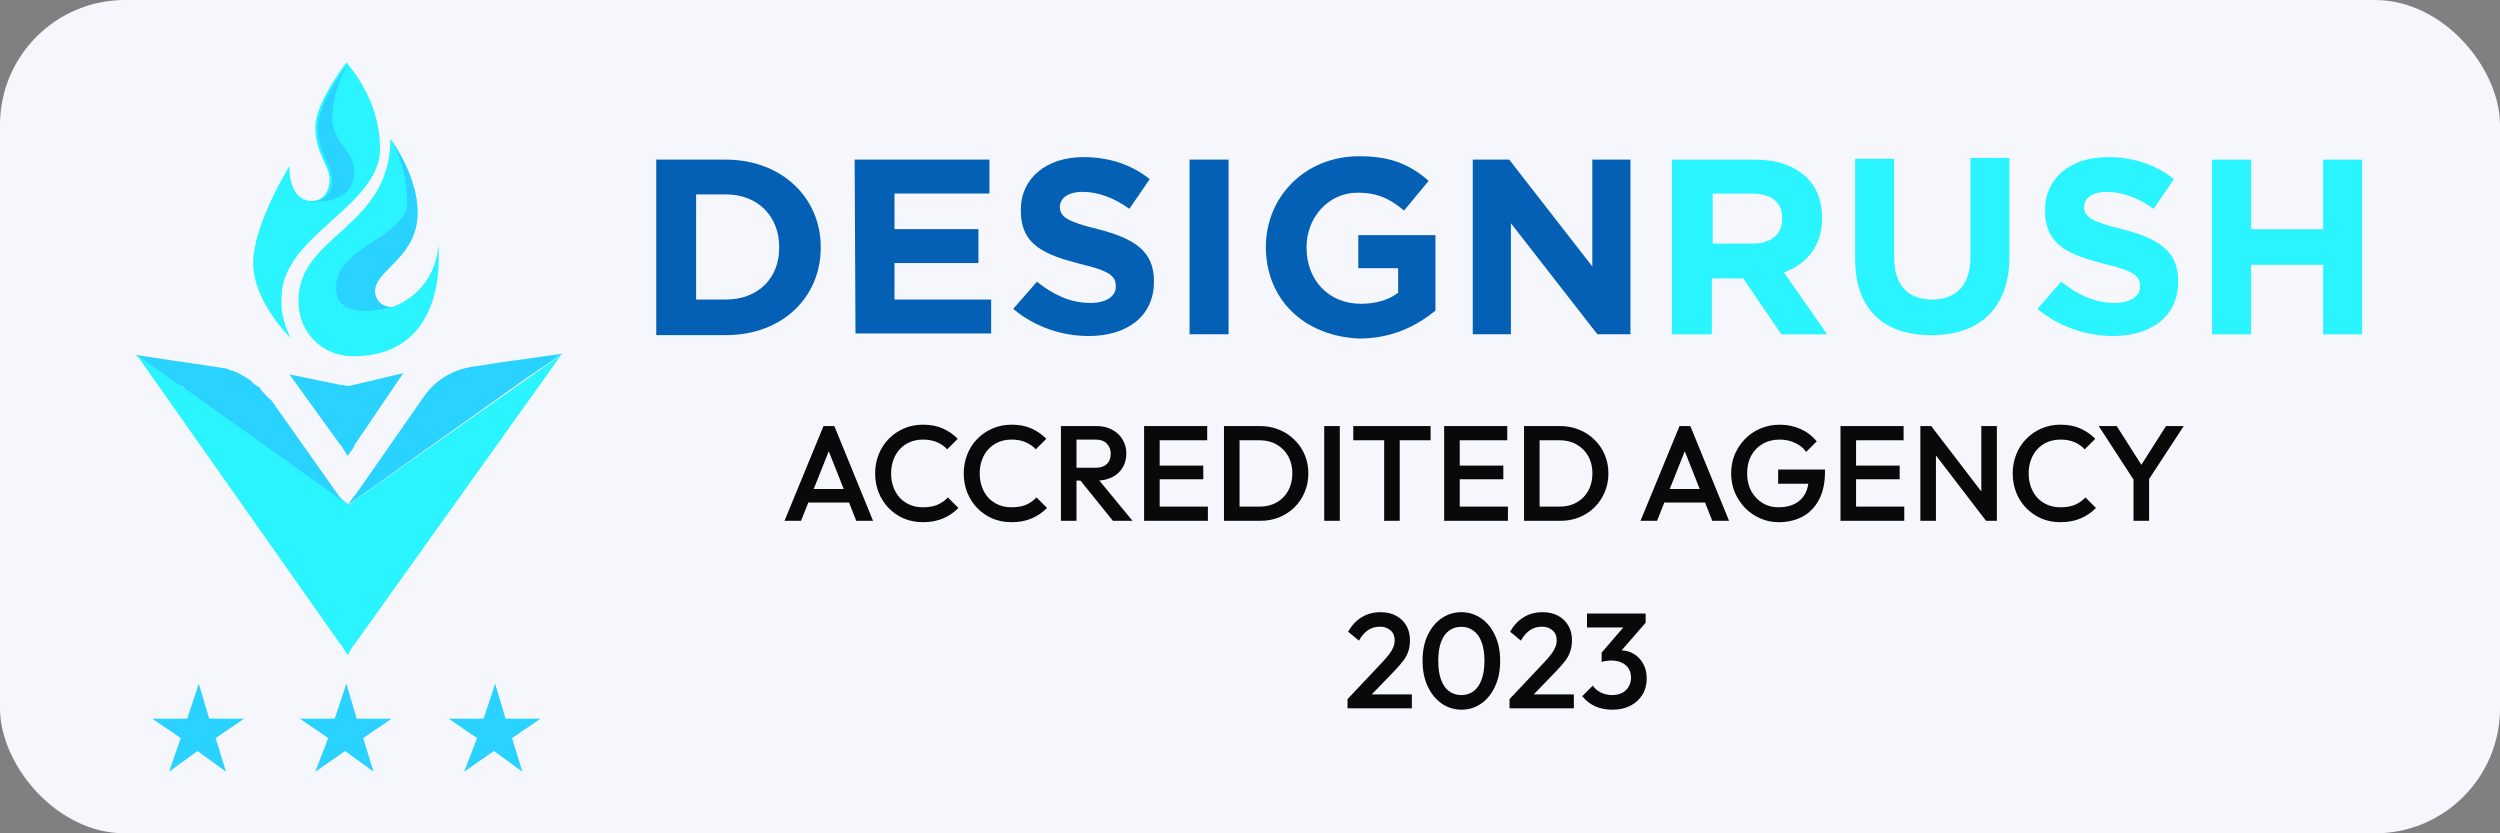 <?xml version="1.0" encoding="UTF-8"?> <svg xmlns="http://www.w3.org/2000/svg" width="240" height="80" viewBox="0 0 240 80" fill="none"><rect x="0" y="0" width="240" height="80" fill="#808080" stroke="none"/> <g clip-path="url(#clip0_2370_6735)"> <rect width="240" height="120" rx="12" fill="#F5F7FC"></rect> <path d="M33.376 48.486C33.252 48.362 33.252 48.486 33.376 48.486L32.755 48.114L32.63 47.989L17.97 37.553C17.97 37.553 17.846 37.553 17.846 37.429L17.597 37.18L17.473 37.056H17.224L13 34.074L21.324 35.317C21.697 35.317 21.821 35.441 22.194 35.565C22.318 35.565 22.567 35.689 22.567 35.689C22.939 35.814 23.064 35.938 23.312 36.062C23.561 36.186 23.685 36.311 23.933 36.435C24.058 36.559 24.306 36.683 24.306 36.808C24.43 36.932 24.555 36.932 24.679 37.056C24.927 37.18 25.052 37.304 25.052 37.429C25.424 37.801 25.673 38.174 26.046 38.423L32.63 47.741L32.755 47.865L33.376 48.486Z" fill="#2AD2FF"></path> <path d="M33.376 62.898L32.755 61.904L32.63 61.78L13.124 34.074L17.349 37.056L18.094 37.553L32.755 47.989H32.879L33.376 48.362C33.376 48.362 33.5 48.362 33.5 48.486L34.121 47.989L53.876 34.074L33.997 61.904L33.873 62.029L33.376 62.898Z" fill="url(#paint0_linear_2370_6735)"></path> <path d="M33.376 43.772L32.755 42.778L32.63 42.654L27.785 35.945L32.63 36.938H32.755L33.376 37.063L33.997 36.938L38.718 35.82L33.997 42.778V42.902L33.376 43.772Z" fill="#2AD2FF"></path> <path d="M54 33.957L47.788 34.827L45.427 35.2C43.564 35.448 41.824 36.442 40.706 38.057L34.121 47.499L33.997 47.624L33.376 48.493L34.121 47.748L34.245 47.624L33.376 48.493L50.148 36.566L54 33.957Z" fill="#2AD2FF"></path> <path d="M36.482 14.324C36.482 19.791 27.039 22.648 27.039 28.488C26.915 29.855 27.288 31.221 27.909 32.464C27.909 32.464 24.306 28.985 24.306 25.258C24.306 21.53 27.785 15.939 27.785 15.939C27.785 18.424 28.779 19.17 29.773 19.294H29.897C31.015 19.294 31.636 18.424 31.636 17.182C31.636 15.939 30.27 14.697 30.27 12.212C30.27 9.852 33.252 6 33.252 6C35.364 8.485 36.482 11.342 36.482 14.324Z" fill="#2AF4FF"></path> <path d="M33.873 34.201C30.891 34.201 28.654 31.84 28.654 28.983V28.858C28.654 22.522 37.476 21.901 37.476 13.328C37.724 13.701 40.085 16.931 40.085 20.41C40.085 24.758 35.985 25.877 35.985 27.989C35.985 28.858 36.358 29.48 37.6 29.48C37.724 29.48 37.849 29.48 37.973 29.355C40.333 28.361 41.949 26.125 42.073 23.516C42.073 23.64 43.315 34.201 33.873 34.201Z" fill="#2AF4FF"></path> <path d="M37.724 29.48C37.849 29.48 37.973 29.48 38.097 29.355C36.855 29.728 32.258 30.846 32.258 27.616C32.258 23.64 39.091 22.77 39.091 19.416C39.091 17.304 38.594 15.192 37.476 13.328C37.724 13.701 40.085 16.931 40.085 20.41C40.085 24.758 35.985 25.877 35.985 27.989C36.109 28.858 36.606 29.48 37.724 29.48Z" fill="#2AD2FF"></path> <path d="M33.997 16.561C33.997 19.667 30.021 19.418 29.773 19.294H30.145C31.264 19.294 31.885 18.424 31.885 17.182C31.885 15.939 30.518 14.697 30.518 12.212C30.518 9.852 33.5 6 33.5 6C32.506 7.615 32.009 9.355 31.885 11.094C31.885 13.951 33.997 14.2 33.997 16.561Z" fill="#2AD2FF"></path> <path d="M31.512 70.855L28.779 68.991H32.133L33.252 65.637L34.246 68.991H37.6L34.867 70.855L35.861 74.085L33.127 72.097L30.27 74.085L31.512 70.855Z" fill="#2AD2FF"></path> <path d="M45.8 70.855L43.067 68.991H46.421L47.539 65.637L48.533 68.991H51.888L49.155 70.855L50.149 74.085L47.415 72.097L44.558 74.085L45.8 70.855Z" fill="#2AD2FF"></path> <path d="M17.349 70.855L14.615 68.991H17.97L19.088 65.637L20.082 68.991H23.436L20.703 70.855L21.697 74.085L18.964 72.097L16.23 74.085L17.349 70.855Z" fill="#2AD2FF"></path> <path d="M63 15.324H69.674C75.046 15.324 78.791 18.987 78.791 23.708V23.789C78.791 28.51 75.128 32.173 69.674 32.173H63V15.324ZM69.674 28.755C72.767 28.755 74.802 26.72 74.802 23.789V23.708C74.802 20.778 72.767 18.661 69.674 18.661H66.826V28.755H69.674Z" fill="#0460B5"></path> <path d="M82.046 15.324H94.988V18.58H85.872V21.999H93.93V25.255H85.872V28.755H95.151V32.01H82.128L82.046 15.324Z" fill="#0460B5"></path> <path d="M97.267 29.652L99.546 27.047C101.093 28.268 102.721 29.082 104.674 29.082C106.221 29.082 107.116 28.431 107.116 27.535V27.454C107.116 26.477 106.465 25.989 103.698 25.338C100.279 24.442 98 23.547 98 20.21V20.128C98 17.117 100.442 15.082 104.023 15.082C106.465 15.082 108.663 15.815 110.372 17.198L108.419 20.047C106.953 18.989 105.407 18.419 103.942 18.419C102.477 18.419 101.744 19.07 101.744 19.884V19.803C101.744 20.861 102.477 21.268 105.407 22.001C108.907 22.896 110.779 24.117 110.779 26.966V27.047C110.779 30.384 108.174 32.257 104.512 32.257C101.907 32.257 99.302 31.361 97.267 29.652Z" fill="#0460B5"></path> <path d="M114.198 15.324H117.942V32.092H114.198V15.324Z" fill="#0460B5"></path> <path d="M121.523 23.709C121.523 18.907 125.268 15 130.477 15C133.57 15 135.361 15.814 137.151 17.36L134.791 20.209C133.488 19.151 132.349 18.5 130.314 18.5C127.547 18.5 125.43 20.86 125.43 23.709V23.791C125.43 26.884 127.547 29.163 130.64 29.163C132.023 29.163 133.244 28.837 134.221 28.105V25.744H130.395V22.57H137.802V29.814C136.012 31.279 133.651 32.5 130.477 32.5C125.105 32.256 121.523 28.674 121.523 23.709Z" fill="#0460B5"></path> <path d="M141.384 15.324H144.884L152.861 25.58V15.324H156.523V32.092H153.349L145.047 21.429V32.092H141.384V15.324Z" fill="#0460B5"></path> <path d="M160.674 15.328H168.488C170.686 15.328 172.314 15.979 173.453 17.037C174.43 18.014 174.918 19.317 174.918 20.863V20.944C174.918 23.631 173.453 25.34 171.256 26.154L175.407 32.096H171.011L167.349 26.724H167.267H164.337V32.096H160.511V15.328H160.674ZM168.244 23.386C170.116 23.386 171.093 22.41 171.093 21.026V20.944C171.093 19.398 170.035 18.584 168.163 18.584H164.418V23.386H168.244Z" fill="url(#paint1_linear_2370_6735)"></path> <path d="M178.093 24.85V15.245H181.837V24.687C181.837 27.455 183.221 28.757 185.5 28.757C187.779 28.757 189.163 27.373 189.163 24.687V15.164H192.907V24.606C192.907 29.652 189.977 32.176 185.418 32.176C180.86 32.176 178.093 29.734 178.093 24.85Z" fill="url(#paint2_linear_2370_6735)"></path> <path d="M195.593 29.652L197.872 27.047C199.418 28.268 201.046 29.082 203 29.082C204.546 29.082 205.442 28.431 205.442 27.535V27.454C205.442 26.477 204.791 25.989 202.023 25.338C198.605 24.442 196.325 23.547 196.325 20.21V20.128C196.325 17.117 198.767 15.082 202.349 15.082C204.791 15.082 206.988 15.815 208.698 17.198L206.744 20.047C205.279 18.989 203.732 18.419 202.267 18.419C200.802 18.419 200.07 19.07 200.07 19.884V19.803C200.07 20.861 200.802 21.268 203.732 22.001C207.232 22.896 209.105 24.117 209.105 26.966V27.047C209.105 30.384 206.5 32.257 202.837 32.257C200.314 32.257 197.628 31.361 195.593 29.652Z" fill="url(#paint3_linear_2370_6735)"></path> <path d="M212.36 15.328H216.104V22.003H223.023V15.328H226.767V32.096H223.023V25.421H216.104V32.096H212.36V15.328Z" fill="url(#paint4_linear_2370_6735)"></path> <path d="M75.312 50L79.056 40.9H80.096L83.814 50H82.202L79.29 42.629H79.836L76.898 50H75.312ZM77.158 48.245V46.945H81.981V48.245H77.158ZM88.603 50.13C87.944 50.13 87.333 50.013 86.769 49.779C86.215 49.536 85.73 49.203 85.314 48.778C84.897 48.345 84.577 47.846 84.352 47.283C84.126 46.711 84.013 46.1 84.013 45.45C84.013 44.8 84.126 44.193 84.352 43.63C84.577 43.058 84.897 42.56 85.314 42.135C85.73 41.71 86.215 41.377 86.769 41.134C87.333 40.891 87.944 40.77 88.603 40.77C89.339 40.77 89.976 40.891 90.513 41.134C91.051 41.377 91.528 41.706 91.944 42.122L90.93 43.136C90.661 42.841 90.332 42.612 89.942 42.447C89.56 42.282 89.114 42.2 88.603 42.2C88.152 42.2 87.74 42.278 87.368 42.434C86.995 42.59 86.67 42.815 86.392 43.11C86.124 43.396 85.916 43.738 85.769 44.137C85.621 44.536 85.547 44.973 85.547 45.45C85.547 45.927 85.621 46.364 85.769 46.763C85.916 47.162 86.124 47.508 86.392 47.803C86.67 48.089 86.995 48.31 87.368 48.466C87.74 48.622 88.152 48.7 88.603 48.7C89.157 48.7 89.625 48.618 90.007 48.453C90.397 48.28 90.726 48.046 90.995 47.751L92.008 48.765C91.593 49.19 91.103 49.523 90.54 49.766C89.976 50.009 89.331 50.13 88.603 50.13ZM97.108 50.13C96.45 50.13 95.839 50.013 95.275 49.779C94.721 49.536 94.235 49.203 93.819 48.778C93.403 48.345 93.083 47.846 92.857 47.283C92.632 46.711 92.519 46.1 92.519 45.45C92.519 44.8 92.632 44.193 92.857 43.63C93.083 43.058 93.403 42.56 93.819 42.135C94.235 41.71 94.721 41.377 95.275 41.134C95.839 40.891 96.45 40.77 97.108 40.77C97.845 40.77 98.482 40.891 99.019 41.134C99.557 41.377 100.033 41.706 100.449 42.122L99.435 43.136C99.167 42.841 98.837 42.612 98.447 42.447C98.066 42.282 97.62 42.2 97.108 42.2C96.658 42.2 96.246 42.278 95.873 42.434C95.501 42.59 95.176 42.815 94.898 43.11C94.63 43.396 94.422 43.738 94.274 44.137C94.127 44.536 94.053 44.973 94.053 45.45C94.053 45.927 94.127 46.364 94.274 46.763C94.422 47.162 94.63 47.508 94.898 47.803C95.176 48.089 95.501 48.31 95.873 48.466C96.246 48.622 96.658 48.7 97.108 48.7C97.663 48.7 98.131 48.618 98.512 48.453C98.902 48.28 99.232 48.046 99.5 47.751L100.514 48.765C100.098 49.19 99.609 49.523 99.045 49.766C98.482 50.009 97.836 50.13 97.108 50.13ZM102.875 46.139V44.904H105.176C105.636 44.904 105.991 44.787 106.242 44.553C106.502 44.31 106.632 43.977 106.632 43.552C106.632 43.171 106.507 42.85 106.255 42.59C106.004 42.33 105.649 42.2 105.189 42.2H102.875V40.9H105.254C105.826 40.9 106.329 41.017 106.762 41.251C107.196 41.476 107.529 41.788 107.763 42.187C108.006 42.577 108.127 43.023 108.127 43.526C108.127 44.055 108.006 44.514 107.763 44.904C107.529 45.294 107.196 45.597 106.762 45.814C106.329 46.031 105.826 46.139 105.254 46.139H102.875ZM101.848 50V40.9H103.343V50H101.848ZM106.84 50L103.655 46.048L105.046 45.541L108.725 50H106.84ZM109.834 50V40.9H111.329V50H109.834ZM110.861 50V48.635H115.957V50H110.861ZM110.861 46.009V44.696H115.515V46.009H110.861ZM110.861 42.265V40.9H115.892V42.265H110.861ZM118.529 50V48.635H120.921C121.545 48.635 122.091 48.501 122.559 48.232C123.035 47.963 123.404 47.591 123.664 47.114C123.932 46.629 124.067 46.07 124.067 45.437C124.067 44.813 123.932 44.263 123.664 43.786C123.395 43.309 123.022 42.937 122.546 42.668C122.078 42.399 121.536 42.265 120.921 42.265H118.529V40.9H120.96C121.618 40.9 122.229 41.017 122.793 41.251C123.356 41.476 123.846 41.797 124.262 42.213C124.686 42.62 125.016 43.101 125.25 43.656C125.484 44.202 125.601 44.8 125.601 45.45C125.601 46.091 125.484 46.689 125.25 47.244C125.016 47.799 124.691 48.284 124.275 48.7C123.859 49.107 123.369 49.428 122.806 49.662C122.242 49.887 121.636 50 120.986 50H118.529ZM117.502 50V40.9H118.997V50H117.502ZM127.125 50V40.9H128.62V50H127.125ZM132.879 50V41.16H134.374V50H132.879ZM129.915 42.265V40.9H137.338V42.265H129.915ZM138.639 50V40.9H140.134V50H138.639ZM139.666 50V48.635H144.762V50H139.666ZM139.666 46.009V44.696H144.32V46.009H139.666ZM139.666 42.265V40.9H144.697V42.265H139.666ZM147.334 50V48.635H149.726C150.35 48.635 150.896 48.501 151.364 48.232C151.841 47.963 152.209 47.591 152.469 47.114C152.738 46.629 152.872 46.07 152.872 45.437C152.872 44.813 152.738 44.263 152.469 43.786C152.201 43.309 151.828 42.937 151.351 42.668C150.883 42.399 150.342 42.265 149.726 42.265H147.334V40.9H149.765C150.424 40.9 151.035 41.017 151.598 41.251C152.162 41.476 152.651 41.797 153.067 42.213C153.492 42.62 153.821 43.101 154.055 43.656C154.289 44.202 154.406 44.8 154.406 45.45C154.406 46.091 154.289 46.689 154.055 47.244C153.821 47.799 153.496 48.284 153.08 48.7C152.664 49.107 152.175 49.428 151.611 49.662C151.048 49.887 150.441 50 149.791 50H147.334ZM146.307 50V40.9H147.802V50H146.307ZM157.489 50L161.233 40.9H162.273L165.991 50H164.379L161.467 42.629H162.013L159.075 50H157.489ZM159.335 48.245V46.945H164.158V48.245H159.335ZM170.753 50.13C170.129 50.13 169.54 50.009 168.985 49.766C168.431 49.523 167.945 49.19 167.529 48.765C167.113 48.332 166.784 47.833 166.541 47.27C166.307 46.698 166.19 46.087 166.19 45.437C166.19 44.787 166.307 44.18 166.541 43.617C166.784 43.054 167.113 42.56 167.529 42.135C167.954 41.702 168.448 41.368 169.011 41.134C169.583 40.891 170.199 40.77 170.857 40.77C171.577 40.77 172.244 40.909 172.859 41.186C173.475 41.463 173.99 41.858 174.406 42.369L173.392 43.383C173.124 43.002 172.764 42.711 172.313 42.512C171.863 42.304 171.377 42.2 170.857 42.2C170.233 42.2 169.683 42.339 169.206 42.616C168.738 42.885 168.374 43.262 168.114 43.747C167.854 44.232 167.724 44.796 167.724 45.437C167.724 46.078 167.854 46.646 168.114 47.14C168.383 47.625 168.743 48.007 169.193 48.284C169.644 48.561 170.155 48.7 170.727 48.7C171.334 48.7 171.854 48.592 172.287 48.375C172.729 48.15 173.067 47.82 173.301 47.387C173.535 46.945 173.652 46.403 173.652 45.762L174.588 46.438H170.701V45.073H175.199V45.281C175.199 46.364 175.004 47.266 174.614 47.985C174.233 48.704 173.709 49.242 173.041 49.597C172.374 49.952 171.611 50.13 170.753 50.13ZM176.687 50V40.9H178.182V50H176.687ZM177.714 50V48.635H182.81V50H177.714ZM177.714 46.009V44.696H182.368V46.009H177.714ZM177.714 42.265V40.9H182.745V42.265H177.714ZM184.355 50V40.9H185.395L185.85 42.616V50H184.355ZM190.66 50L185.213 42.889L185.395 40.9L190.842 48.011L190.66 50ZM190.66 50L190.205 48.401V40.9H191.7V50H190.66ZM197.808 50.13C197.149 50.13 196.538 50.013 195.975 49.779C195.42 49.536 194.935 49.203 194.519 48.778C194.103 48.345 193.782 47.846 193.557 47.283C193.331 46.711 193.219 46.1 193.219 45.45C193.219 44.8 193.331 44.193 193.557 43.63C193.782 43.058 194.103 42.56 194.519 42.135C194.935 41.71 195.42 41.377 195.975 41.134C196.538 40.891 197.149 40.77 197.808 40.77C198.544 40.77 199.181 40.891 199.719 41.134C200.256 41.377 200.733 41.706 201.149 42.122L200.135 43.136C199.866 42.841 199.537 42.612 199.147 42.447C198.765 42.282 198.319 42.2 197.808 42.2C197.357 42.2 196.945 42.278 196.573 42.434C196.2 42.59 195.875 42.815 195.598 43.11C195.329 43.396 195.121 43.738 194.974 44.137C194.826 44.536 194.753 44.973 194.753 45.45C194.753 45.927 194.826 46.364 194.974 46.763C195.121 47.162 195.329 47.508 195.598 47.803C195.875 48.089 196.2 48.31 196.573 48.466C196.945 48.622 197.357 48.7 197.808 48.7C198.362 48.7 198.83 48.618 199.212 48.453C199.602 48.28 199.931 48.046 200.2 47.751L201.214 48.765C200.798 49.19 200.308 49.523 199.745 49.766C199.181 50.009 198.536 50.13 197.808 50.13ZM205.026 46.36L201.477 40.9H203.206L205.975 45.255H205.169L207.938 40.9H209.641L206.066 46.36H205.026ZM204.818 50V45.424H206.313V50H204.818Z" fill="#090909"></path> <path d="M129.364 67.116L132.718 63.554C132.995 63.259 133.221 62.995 133.394 62.761C133.567 62.527 133.693 62.306 133.771 62.098C133.849 61.89 133.888 61.678 133.888 61.461C133.888 61.054 133.754 60.737 133.485 60.512C133.225 60.278 132.891 60.161 132.484 60.161C132.051 60.161 131.669 60.269 131.34 60.486C131.011 60.703 130.716 61.041 130.456 61.5L129.416 60.642C129.771 60.027 130.209 59.563 130.729 59.251C131.249 58.93 131.851 58.77 132.536 58.77C133.099 58.77 133.593 58.883 134.018 59.108C134.443 59.333 134.772 59.65 135.006 60.057C135.24 60.456 135.357 60.919 135.357 61.448C135.357 61.829 135.309 62.172 135.214 62.475C135.127 62.77 134.976 63.069 134.759 63.372C134.542 63.667 134.243 64.013 133.862 64.412L131.288 67.077L129.364 67.116ZM129.364 68V67.116L130.651 66.661H135.539V68H129.364ZM140.31 68.13C139.626 68.13 138.997 67.939 138.425 67.558C137.862 67.168 137.411 66.622 137.073 65.92C136.735 65.218 136.566 64.39 136.566 63.437C136.566 62.484 136.731 61.66 137.06 60.967C137.398 60.265 137.849 59.723 138.412 59.342C138.976 58.961 139.6 58.77 140.284 58.77C140.978 58.77 141.606 58.961 142.169 59.342C142.733 59.723 143.179 60.265 143.508 60.967C143.846 61.66 144.015 62.488 144.015 63.45C144.015 64.403 143.846 65.231 143.508 65.933C143.179 66.635 142.733 67.177 142.169 67.558C141.615 67.939 140.995 68.13 140.31 68.13ZM140.284 66.726C140.735 66.726 141.125 66.605 141.454 66.362C141.784 66.119 142.039 65.755 142.221 65.27C142.412 64.785 142.507 64.174 142.507 63.437C142.507 62.709 142.412 62.102 142.221 61.617C142.039 61.132 141.779 60.772 141.441 60.538C141.112 60.295 140.726 60.174 140.284 60.174C139.842 60.174 139.452 60.295 139.114 60.538C138.785 60.772 138.529 61.132 138.347 61.617C138.165 62.094 138.074 62.7 138.074 63.437C138.074 64.174 138.165 64.785 138.347 65.27C138.529 65.755 138.785 66.119 139.114 66.362C139.452 66.605 139.842 66.726 140.284 66.726ZM144.916 67.116L148.27 63.554C148.547 63.259 148.772 62.995 148.946 62.761C149.119 62.527 149.245 62.306 149.323 62.098C149.401 61.89 149.44 61.678 149.44 61.461C149.44 61.054 149.305 60.737 149.037 60.512C148.777 60.278 148.443 60.161 148.036 60.161C147.602 60.161 147.221 60.269 146.892 60.486C146.562 60.703 146.268 61.041 146.008 61.5L144.968 60.642C145.323 60.027 145.761 59.563 146.281 59.251C146.801 58.93 147.403 58.77 148.088 58.77C148.651 58.77 149.145 58.883 149.57 59.108C149.994 59.333 150.324 59.65 150.558 60.057C150.792 60.456 150.909 60.919 150.909 61.448C150.909 61.829 150.861 62.172 150.766 62.475C150.679 62.77 150.527 63.069 150.311 63.372C150.094 63.667 149.795 64.013 149.414 64.412L146.84 67.077L144.916 67.116ZM144.916 68V67.116L146.203 66.661H151.091V68H144.916ZM154.783 68.13C154.176 68.13 153.626 68.022 153.132 67.805C152.647 67.58 152.235 67.255 151.897 66.83L152.911 65.816C153.093 66.093 153.349 66.314 153.678 66.479C154.007 66.644 154.367 66.726 154.757 66.726C155.13 66.726 155.45 66.657 155.719 66.518C155.988 66.379 156.196 66.184 156.343 65.933C156.499 65.682 156.577 65.391 156.577 65.062C156.577 64.715 156.499 64.421 156.343 64.178C156.196 63.935 155.979 63.749 155.693 63.619C155.416 63.48 155.078 63.411 154.679 63.411C154.523 63.411 154.363 63.424 154.198 63.45C154.033 63.467 153.886 63.498 153.756 63.541L154.419 62.683C154.601 62.614 154.792 62.557 154.991 62.514C155.199 62.462 155.398 62.436 155.589 62.436C156.057 62.436 156.477 62.549 156.85 62.774C157.231 62.999 157.53 63.316 157.747 63.723C157.972 64.122 158.085 64.594 158.085 65.14C158.085 65.729 157.946 66.249 157.669 66.7C157.392 67.151 157.006 67.502 156.512 67.753C156.018 68.004 155.442 68.13 154.783 68.13ZM153.756 63.541V62.657L156.187 59.823L157.981 59.784L155.446 62.696L153.756 63.541ZM152.352 60.239V58.9H157.981V59.784L156.694 60.239H152.352Z" fill="#090909"></path> </g> <defs> <linearGradient id="paint0_linear_2370_6735" x1="13" y1="62.951" x2="13" y2="47.701" gradientUnits="userSpaceOnUse"> <stop offset="0.73" stop-color="#2AF4FF"></stop> <stop offset="0.884" stop-color="#2AF4FF"></stop> </linearGradient> <linearGradient id="paint1_linear_2370_6735" x1="158.932" y1="-3.149" x2="227.467" y2="-3.149" gradientUnits="userSpaceOnUse"> <stop offset="0.73" stop-color="#2AF4FF"></stop> <stop offset="0.884" stop-color="#2AF4FF"></stop> </linearGradient> <linearGradient id="paint2_linear_2370_6735" x1="158.932" y1="-3.15" x2="227.467" y2="-3.15" gradientUnits="userSpaceOnUse"> <stop offset="0.73" stop-color="#2AF4FF"></stop> <stop offset="0.884" stop-color="#2AF4FF"></stop> </linearGradient> <linearGradient id="paint3_linear_2370_6735" x1="158.932" y1="-3.151" x2="227.467" y2="-3.151" gradientUnits="userSpaceOnUse"> <stop offset="0.73" stop-color="#2AF4FF"></stop> <stop offset="0.884" stop-color="#2AF4FF"></stop> </linearGradient> <linearGradient id="paint4_linear_2370_6735" x1="158.932" y1="-3.149" x2="227.467" y2="-3.149" gradientUnits="userSpaceOnUse"> <stop offset="0.73" stop-color="#2AF4FF"></stop> <stop offset="0.884" stop-color="#2AF4FF"></stop> </linearGradient> <clipPath id="clip0_2370_6735"> <rect width="240" height="80" rx="12" fill="white"></rect> </clipPath> </defs> </svg> 